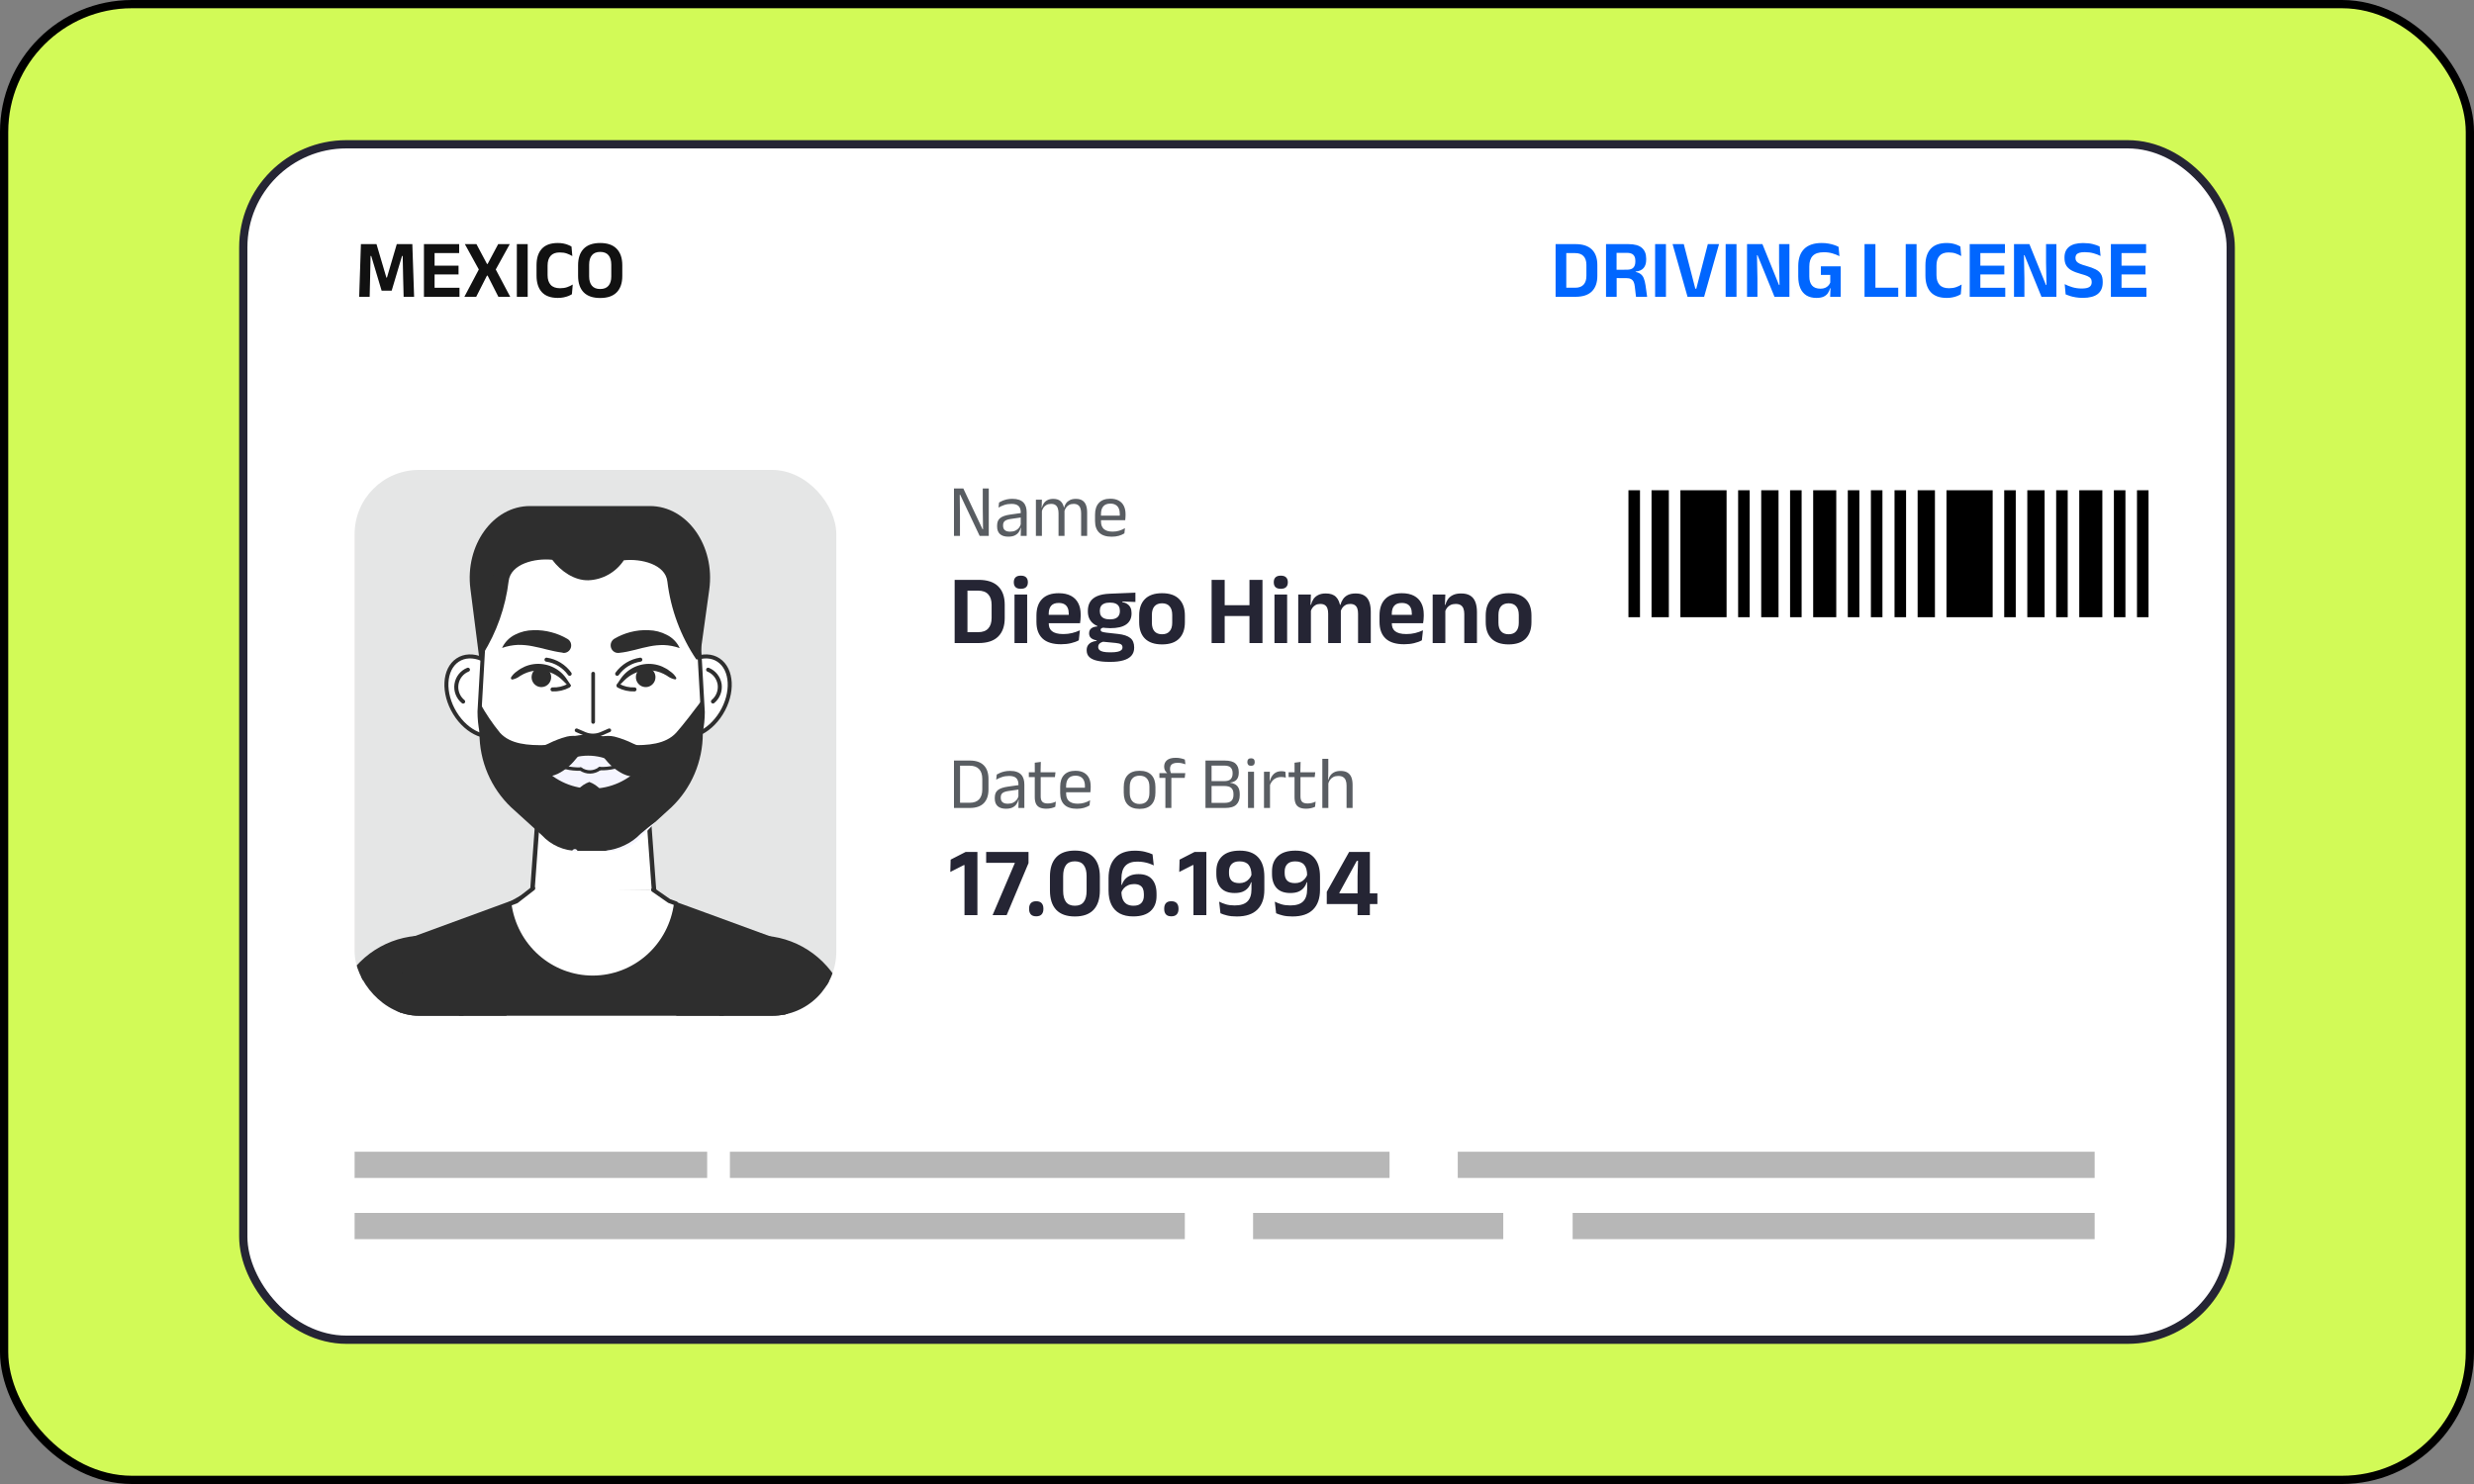 <svg width="300" height="180" viewBox="0 0 300 180" fill="none" xmlns="http://www.w3.org/2000/svg">
<rect x="0" y="0" width="300" height="180" fill="#808080" stroke="none"/>
<rect x="0.5" y="0.5" width="299" height="179" rx="15.5" fill="#D2FA57"/>
<rect x="0.5" y="0.5" width="299" height="179" rx="15.5" stroke="black"/>
<rect x="29.5" y="17.5" width="241" height="145" rx="12.5" fill="white"/>
<rect x="29.5" y="17.5" width="241" height="145" rx="12.5" stroke="#252534"/>
<path d="M43.555 36L43.765 29.61H45.655L46.855 33.675H46.92L48.115 29.61H50L50.215 36H48.945L48.885 33.7L48.83 31.045H48.75L47.495 35.255H46.275L45.015 31.045H44.935L44.88 33.705L44.825 36H43.555ZM51.408 36V29.61H52.698V36H51.408ZM51.793 36V34.905H55.718V36H51.793ZM52.158 33.285V32.22H55.603V33.285H52.158ZM51.788 30.695V29.61H55.678V30.695H51.788ZM56.309 36L58.139 32.54V32.825L56.37 29.61H57.775L59.054 32.015H59.13L60.41 29.61H61.815L60.039 32.825V32.54L61.87 36H60.434L59.13 33.43H59.05L57.745 36H56.309ZM63.988 36H62.673V29.61H63.988V36ZM67.646 36.135C66.779 36.135 66.131 35.9 65.701 35.43C65.274 34.96 65.061 34.292 65.061 33.425V32.165C65.061 31.305 65.274 30.642 65.701 30.175C66.131 29.708 66.778 29.475 67.641 29.475C67.888 29.475 68.112 29.495 68.316 29.535C68.519 29.575 68.703 29.628 68.866 29.695C69.032 29.758 69.177 29.828 69.301 29.905L69.401 31.06C69.204 30.94 68.983 30.837 68.736 30.75C68.489 30.663 68.201 30.62 67.871 30.62C67.377 30.62 67.009 30.758 66.766 31.035C66.522 31.312 66.401 31.702 66.401 32.205V33.375C66.401 33.875 66.524 34.265 66.771 34.545C67.017 34.822 67.399 34.96 67.916 34.96C68.239 34.96 68.526 34.917 68.776 34.83C69.026 34.743 69.251 34.637 69.451 34.51L69.351 35.685C69.231 35.762 69.086 35.835 68.916 35.905C68.746 35.972 68.554 36.027 68.341 36.07C68.131 36.113 67.899 36.135 67.646 36.135ZM72.78 36.145C71.897 36.145 71.228 35.915 70.775 35.455C70.325 34.992 70.1 34.33 70.1 33.47V32.17C70.1 31.307 70.325 30.642 70.775 30.175C71.228 29.708 71.897 29.475 72.78 29.475C73.663 29.475 74.33 29.708 74.78 30.175C75.233 30.642 75.46 31.307 75.46 32.17V33.47C75.46 34.33 75.235 34.992 74.785 35.455C74.335 35.915 73.667 36.145 72.78 36.145ZM72.78 35.055C73.23 35.055 73.567 34.922 73.79 34.655C74.013 34.388 74.125 34.013 74.125 33.53V32.11C74.125 31.61 74.013 31.227 73.79 30.96C73.567 30.69 73.23 30.555 72.78 30.555C72.333 30.555 71.998 30.69 71.775 30.96C71.552 31.227 71.44 31.61 71.44 32.11V33.53C71.44 34.013 71.552 34.388 71.775 34.655C71.998 34.922 72.333 35.055 72.78 35.055Z" fill="#111111"/>
<g clip-path="url(#clip0_23918_11949)">
<rect x="43" y="57" width="58.412" height="66.2" rx="7.788" fill="#E5E6E6"/>
<g clip-path="url(#clip1_23918_11949)">
<path d="M77.597 87.567H65.367C61.77 87.567 58.709 84.425 58.16 80.17L57.043 71.423C56.365 66.14 59.781 61.381 64.249 61.381H78.817C83.337 61.381 86.747 66.219 86.004 71.535L84.79 80.281C84.203 84.484 81.161 87.567 77.597 87.567Z" fill="#2E2E2E"/>
<path d="M81.393 82.435C79.902 84.87 80.044 87.757 81.716 88.877C83.388 89.996 85.959 88.936 87.457 86.5C88.955 84.065 88.806 81.184 87.134 80.065C85.461 78.945 82.891 80.006 81.393 82.435Z" fill="white" stroke="#2E2E2E" stroke-width="0.487" stroke-linecap="round" stroke-linejoin="round"/>
<path d="M85.868 81.23C86.229 81.378 86.547 81.616 86.791 81.923C87.035 82.231 87.197 82.596 87.263 82.985C87.319 83.376 87.274 83.775 87.133 84.143C86.991 84.512 86.758 84.837 86.456 85.086" stroke="#2E2E2E" stroke-width="0.487" stroke-linecap="round" stroke-linejoin="round"/>
<path d="M61.221 82.435C62.713 84.87 62.571 87.757 60.898 88.877C59.226 89.996 56.656 88.936 55.164 86.5C53.672 84.065 53.815 81.184 55.487 80.065C57.159 78.945 59.723 80.006 61.221 82.435Z" fill="white" stroke="#2E2E2E" stroke-width="0.487" stroke-linecap="round" stroke-linejoin="round"/>
<path d="M56.745 81.23C56.381 81.374 56.06 81.613 55.815 81.923C55.571 82.233 55.411 82.602 55.352 82.995C55.293 83.387 55.337 83.788 55.48 84.157C55.622 84.527 55.858 84.852 56.164 85.099" stroke="#2E2E2E" stroke-width="0.487" stroke-linecap="round" stroke-linejoin="round"/>
<path d="M79.624 111.79C79.641 112.811 79.459 113.826 79.089 114.776C78.719 115.726 78.169 116.593 77.468 117.328C76.768 118.062 75.932 118.649 75.008 119.056C74.083 119.463 73.089 119.681 72.082 119.698C71.074 119.715 70.073 119.531 69.136 119.156C68.199 118.781 67.344 118.223 66.62 117.513C65.895 116.803 65.316 115.955 64.915 115.018C64.513 114.081 64.298 113.073 64.281 112.052C64.275 111.965 64.275 111.877 64.281 111.79L65.127 100.202L65.347 97.263L65.773 91.508H78.119L78.765 100.608L79.249 107.233L79.624 111.79Z" fill="white" stroke="#2E2E2E" stroke-width="0.545" stroke-linecap="round" stroke-linejoin="round"/>
<path d="M85.222 86.369C85.219 88.039 84.882 89.692 84.23 91.225C83.579 92.759 82.626 94.143 81.431 95.292L77.77 98.624C77.223 99.24 76.554 99.732 75.808 100.07C75.062 100.409 74.255 100.585 73.437 100.589H70.021C69.214 100.588 68.415 100.42 67.675 100.095C66.934 99.769 66.267 99.293 65.714 98.697L61.976 95.299C60.766 94.145 59.803 92.752 59.144 91.206C58.486 89.66 58.146 87.994 58.147 86.31L58.205 85.282L58.54 79.391L58.792 75.017C58.782 73.295 59.107 71.588 59.749 69.993C60.39 68.399 61.336 66.948 62.531 65.725C63.727 64.501 65.149 63.529 66.715 62.863C68.282 62.197 69.963 61.852 71.662 61.846C73.356 61.845 75.035 62.185 76.599 62.847C78.163 63.509 79.582 64.479 80.773 65.702C81.98 66.923 82.937 68.375 83.589 69.972C84.242 71.57 84.577 73.282 84.576 75.011L84.86 79.986L85.138 84.896L85.222 86.369Z" fill="white" stroke="#2E2E2E" stroke-width="0.487" stroke-linecap="round" stroke-linejoin="round"/>
<path d="M84.835 79.986H84.435C82.539 77.169 81.336 73.932 80.928 70.546C80.702 68.438 77.732 67.731 75.646 67.96C75.17 68.677 74.533 69.27 73.788 69.691C73.043 70.112 72.211 70.349 71.359 70.382C69.66 70.435 67.994 69.283 66.968 67.901C64.895 67.672 61.931 68.379 61.679 70.481C61.299 73.649 60.224 76.691 58.534 79.384L58.786 75.011C58.777 73.289 59.103 71.582 59.745 69.987C60.388 68.393 61.334 66.943 62.53 65.72C63.726 64.497 65.148 63.525 66.715 62.86C68.282 62.196 69.963 61.851 71.662 61.846C73.357 61.845 75.035 62.185 76.599 62.847C78.163 63.509 79.582 64.479 80.773 65.702C81.98 66.924 82.937 68.375 83.59 69.972C84.242 71.57 84.578 73.282 84.577 75.011L84.835 79.986Z" fill="#2E2E2E"/>
<path d="M85.223 86.369L85.139 84.896C84.106 86.258 82.872 87.895 81.994 88.877C80.703 90.278 78.572 90.428 76.409 90.376C75.692 90.299 74.996 90.088 74.355 89.754C73.397 89.326 72.361 89.106 71.314 89.106C70.266 89.106 69.231 89.326 68.272 89.754C67.627 90.089 66.927 90.3 66.206 90.376C64.049 90.428 61.88 90.278 60.627 88.877C59.713 87.754 58.901 86.552 58.199 85.282L58.141 86.31C58.145 86.887 58.188 87.462 58.27 88.032L58.199 87.901L58.141 88.936C58.141 90.619 58.481 92.284 59.141 93.829C59.801 95.374 60.766 96.765 61.976 97.918L65.715 101.315C66.267 101.912 66.935 102.388 67.675 102.713C68.416 103.039 69.215 103.207 70.022 103.207H73.438C74.255 103.202 75.062 103.025 75.808 102.687C76.554 102.349 77.223 101.857 77.771 101.243L81.432 97.904C82.627 96.757 83.579 95.376 84.23 93.844C84.882 92.312 85.219 90.662 85.223 88.995L85.152 87.685C85.198 87.248 85.221 86.809 85.223 86.369Z" fill="#2E2E2E"/>
<path d="M73.438 103.181C74.235 103.096 75.012 102.875 75.737 102.526C76.461 102.188 77.117 101.717 77.674 101.138C78.268 100.634 78.875 100.13 79.514 99.672C78.998 100.268 78.442 100.824 77.874 101.374C77.331 102.013 76.644 102.51 75.873 102.825C75.101 103.139 74.266 103.261 73.438 103.181Z" fill="#F5F5FF"/>
<path d="M69.389 103.148C69.436 103.096 69.493 103.054 69.556 103.024C69.604 102.998 69.657 102.985 69.712 102.985C69.766 102.985 69.819 102.998 69.867 103.024C69.927 103.061 69.98 103.11 70.022 103.168C69.98 103.225 69.924 103.27 69.86 103.299C69.807 103.311 69.752 103.311 69.699 103.299C69.642 103.297 69.587 103.281 69.537 103.253C69.481 103.229 69.43 103.193 69.389 103.148Z" fill="#F5F5FF"/>
<path d="M77.686 93.014C76.934 93.841 76.022 94.502 75.008 94.957C73.993 95.412 72.897 95.652 71.788 95.66C70.678 95.669 69.579 95.447 68.558 95.007C67.536 94.568 66.615 93.921 65.85 93.106H66.212C66.94 93.014 67.643 92.773 68.278 92.399C69.22 91.911 70.262 91.657 71.319 91.657C72.377 91.657 73.419 91.911 74.361 92.399C74.992 92.772 75.69 93.012 76.414 93.106C76.84 93.117 77.266 93.087 77.686 93.014Z" fill="#F5F5FF"/>
<path d="M71.462 94.847C71.979 95.037 72.444 95.349 72.818 95.757C72.936 95.875 73.029 96.016 73.093 96.171C73.157 96.326 73.19 96.493 73.19 96.661C73.19 96.829 73.157 96.995 73.093 97.15C73.029 97.305 72.936 97.446 72.818 97.564C72.442 97.974 71.975 98.286 71.455 98.474C70.938 98.286 70.472 97.974 70.099 97.564C69.981 97.446 69.888 97.305 69.824 97.15C69.76 96.995 69.727 96.829 69.727 96.661C69.727 96.493 69.76 96.326 69.824 96.171C69.888 96.016 69.981 95.875 70.099 95.757C70.475 95.347 70.942 95.035 71.462 94.847Z" fill="#2E2E2E"/>
<path d="M74.49 77.479C75.096 77.121 75.748 76.85 76.427 76.674C77.148 76.483 77.892 76.403 78.636 76.438C79.412 76.451 80.175 76.646 80.864 77.008C81.549 77.348 82.099 77.913 82.426 78.612C81.802 78.391 81.15 78.265 80.489 78.238C79.91 78.233 79.333 78.288 78.765 78.402C77.603 78.612 76.421 79.057 75.084 79.188C74.966 79.206 74.845 79.2 74.729 79.171C74.612 79.141 74.503 79.088 74.407 79.014C74.312 78.941 74.232 78.849 74.171 78.744C74.111 78.639 74.073 78.523 74.058 78.402C74.033 78.222 74.061 78.039 74.138 77.875C74.215 77.711 74.337 77.573 74.49 77.479Z" fill="#2E2E2E"/>
<path d="M68.253 79.168C66.923 79.004 65.735 78.592 64.572 78.382C63.994 78.266 63.406 78.211 62.816 78.219C62.156 78.246 61.503 78.371 60.879 78.592C61.208 77.895 61.758 77.33 62.441 76.988C63.136 76.632 63.903 76.443 64.682 76.438C65.422 76.412 66.162 76.498 66.878 76.693C67.557 76.87 68.209 77.141 68.815 77.499C68.995 77.604 69.134 77.77 69.207 77.968C69.28 78.166 69.282 78.384 69.215 78.583C69.147 78.783 69.012 78.953 68.834 79.063C68.657 79.173 68.447 79.217 68.24 79.188L68.253 79.168Z" fill="#2E2E2E"/>
<path d="M74.761 83.076C74.948 82.788 75.142 82.507 75.342 82.219C75.558 81.922 75.812 81.656 76.098 81.427C76.685 80.964 77.382 80.666 78.119 80.562C78.861 80.459 79.618 80.561 80.308 80.857C80.647 81.004 80.967 81.195 81.257 81.427C81.556 81.621 81.807 81.88 81.993 82.186C82.011 82.224 82.014 82.268 82.001 82.309C81.988 82.349 81.959 82.382 81.922 82.402C81.891 82.411 81.857 82.411 81.825 82.402C81.483 82.329 81.161 82.179 80.883 81.963C80.617 81.799 80.336 81.66 80.043 81.551C79.46 81.342 78.839 81.262 78.222 81.315C77.279 81.415 76.398 81.838 75.723 82.513C75.484 82.755 75.245 83.004 74.994 83.24C74.968 83.261 74.936 83.273 74.902 83.272C74.869 83.272 74.837 83.26 74.812 83.238C74.786 83.217 74.769 83.186 74.764 83.153C74.758 83.12 74.764 83.086 74.781 83.057L74.761 83.076Z" fill="#2E2E2E"/>
<path d="M77.112 82.029C77.133 81.793 77.222 81.568 77.368 81.383C77.514 81.198 77.711 81.061 77.934 80.989C78.157 80.917 78.396 80.913 78.621 80.978C78.846 81.043 79.046 81.173 79.198 81.353C79.35 81.534 79.447 81.755 79.475 81.991C79.503 82.226 79.462 82.465 79.357 82.677C79.252 82.888 79.088 83.064 78.885 83.182C78.682 83.3 78.45 83.354 78.216 83.338C78.058 83.328 77.904 83.285 77.763 83.213C77.621 83.141 77.495 83.041 77.392 82.919C77.29 82.797 77.212 82.656 77.164 82.503C77.115 82.35 77.098 82.189 77.112 82.029Z" fill="#2E2E2E"/>
<path d="M75.007 83.181C75.604 83.497 76.272 83.648 76.945 83.62" stroke="#2E2E2E" stroke-width="0.487" stroke-linecap="round" stroke-linejoin="round"/>
<path d="M74.839 81.728C75.171 81.267 75.591 80.878 76.073 80.583C76.555 80.289 77.091 80.095 77.648 80.013" stroke="#2E2E2E" stroke-width="0.487" stroke-linecap="round" stroke-linejoin="round"/>
<path d="M68.969 83.26C68.718 83.024 68.479 82.775 68.24 82.533C67.565 81.857 66.684 81.435 65.741 81.335C65.124 81.281 64.503 81.362 63.92 81.571C63.627 81.68 63.346 81.818 63.08 81.983C62.802 82.199 62.48 82.349 62.138 82.422C62.096 82.427 62.053 82.416 62.019 82.39C61.986 82.365 61.963 82.326 61.957 82.284C61.947 82.252 61.947 82.218 61.957 82.186C62.139 81.882 62.386 81.622 62.68 81.427C62.971 81.195 63.29 81.004 63.629 80.857C64.329 80.555 65.097 80.453 65.85 80.562C66.585 80.668 67.279 80.966 67.865 81.427C68.15 81.656 68.404 81.922 68.621 82.219C68.821 82.507 69.015 82.788 69.202 83.076C69.218 83.106 69.224 83.14 69.219 83.173C69.213 83.206 69.196 83.236 69.171 83.258C69.145 83.28 69.113 83.292 69.08 83.292C69.047 83.293 69.014 83.281 68.989 83.26H68.969Z" fill="#2E2E2E"/>
<path d="M66.832 82.029C66.811 81.793 66.722 81.568 66.576 81.383C66.429 81.198 66.232 81.061 66.01 80.989C65.787 80.917 65.548 80.913 65.323 80.978C65.098 81.043 64.897 81.173 64.745 81.353C64.593 81.534 64.497 81.755 64.469 81.991C64.441 82.226 64.481 82.465 64.586 82.677C64.691 82.888 64.855 83.064 65.058 83.182C65.261 83.3 65.494 83.354 65.728 83.338C65.885 83.328 66.04 83.285 66.181 83.213C66.323 83.141 66.448 83.041 66.551 82.919C66.654 82.797 66.732 82.656 66.78 82.503C66.828 82.35 66.846 82.189 66.832 82.029Z" fill="#2E2E2E"/>
<path d="M68.937 83.181C68.34 83.497 67.672 83.648 66.999 83.62" stroke="#2E2E2E" stroke-width="0.487" stroke-linecap="round" stroke-linejoin="round"/>
<path d="M69.079 81.728C68.747 81.267 68.327 80.878 67.845 80.583C67.363 80.289 66.827 80.095 66.27 80.013" stroke="#2E2E2E" stroke-width="0.487" stroke-linecap="round" stroke-linejoin="round"/>
<path d="M71.927 87.567V81.708" stroke="#2E2E2E" stroke-width="0.448" stroke-linecap="round" stroke-linejoin="round"/>
<path d="M69.918 88.582L70.906 89.008C71.221 89.141 71.559 89.209 71.901 89.209C72.242 89.209 72.58 89.141 72.895 89.008L73.883 88.582" stroke="#2E2E2E" stroke-width="0.448" stroke-linecap="round" stroke-linejoin="round"/>
<path d="M72.721 93.23C73.947 93.272 75.161 92.976 76.234 92.373" stroke="#2E2E2E" stroke-width="0.409" stroke-linecap="round" stroke-linejoin="round"/>
<path d="M70.416 93.282C69.188 93.325 67.972 93.029 66.897 92.425" stroke="#2E2E2E" stroke-width="0.409" stroke-linecap="round" stroke-linejoin="round"/>
<path d="M70.415 93.282C70.757 93.518 71.163 93.639 71.576 93.63C71.989 93.62 72.389 93.481 72.721 93.23" stroke="#2E2E2E" stroke-width="0.409" stroke-linecap="round" stroke-linejoin="round"/>
<path d="M71.597 90.409C71.735 90.143 71.927 89.911 72.161 89.728C72.395 89.545 72.665 89.415 72.953 89.348C73.468 89.231 74.001 89.231 74.516 89.348C75.289 89.548 76.04 89.829 76.757 90.186L77.402 90.461C77.603 90.562 77.824 90.616 78.048 90.618C78.616 90.664 79.449 90.369 80.515 90.271C80.496 90.874 80.358 91.466 80.11 92.014C79.861 92.561 79.507 93.053 79.068 93.459C78.582 93.898 77.967 94.163 77.318 94.212C76.719 94.254 76.118 94.139 75.575 93.878C74.751 93.467 74.025 92.877 73.45 92.15C73.192 91.849 72.953 91.554 72.682 91.253C72.384 90.896 72.014 90.608 71.597 90.409Z" fill="#2E2E2E"/>
<path d="M71.604 90.409C71.191 90.609 70.824 90.894 70.526 91.246C70.254 91.548 70.015 91.842 69.757 92.143C69.181 92.865 68.456 93.451 67.633 93.859C67.089 94.119 66.489 94.234 65.889 94.192C65.243 94.149 64.628 93.891 64.139 93.459C63.71 93.052 63.364 92.562 63.122 92.018C62.881 91.474 62.748 90.887 62.732 90.291C63.797 90.389 64.63 90.683 65.198 90.638C65.422 90.636 65.643 90.582 65.844 90.481L66.49 90.206C67.211 89.838 67.969 89.548 68.75 89.341C69.264 89.224 69.798 89.224 70.312 89.341C70.59 89.418 70.848 89.552 71.07 89.736C71.293 89.92 71.475 90.149 71.604 90.409Z" fill="#2E2E2E"/>
<path d="M98.828 157.256L96.071 150.467L93.863 145.027L92.003 140.444L87.915 130.376C85.765 125.079 87.915 119.246 92.519 117.597C93.314 117.326 94.148 117.191 94.986 117.197H95.212C98.809 117.335 102.315 120.039 103.684 124.176L106.99 133.996L108.469 138.389L114.868 157.374" fill="#F5F5FF"/>
<path d="M98.828 157.256L96.071 150.467L93.863 145.027L92.003 140.444L87.915 130.376C85.765 125.079 87.915 119.246 92.519 117.597C93.314 117.326 94.148 117.191 94.986 117.197H95.212C98.809 117.335 102.315 120.039 103.684 124.176L106.99 133.996L108.469 138.389L114.868 157.374" stroke="#2E2E2E" stroke-width="0.526" stroke-linecap="round" stroke-linejoin="round"/>
<path d="M107.364 128.962C105.201 128.549 100.843 129.57 96.174 131.705C91.505 133.839 87.954 136.425 86.779 138.33L82.904 129.119C80.321 123.057 83.111 116.13 88.909 114.062C89.98 113.677 91.106 113.48 92.242 113.479C94.273 113.518 96.256 114.122 97.972 115.226C99.688 116.329 101.072 117.89 101.973 119.737L107.364 128.962Z" fill="#2E2E2E"/>
<path d="M44.612 157.256L47.37 150.467L49.578 145.027L51.438 140.444L55.519 130.369C57.669 125.073 55.551 119.24 50.915 117.59C50.12 117.32 49.286 117.185 48.448 117.191H48.222C44.625 117.328 41.119 120.032 39.75 124.17L36.444 133.989L34.965 138.382L28.566 157.367" fill="#F5F5FF"/>
<path d="M44.612 157.256L47.37 150.467L49.578 145.027L51.438 140.444L55.519 130.369C57.669 125.073 55.551 119.24 50.915 117.59C50.12 117.32 49.286 117.185 48.448 117.191H48.222C44.625 117.328 41.119 120.032 39.75 124.17L36.444 133.989L34.965 138.382L28.566 157.367" stroke="#2E2E2E" stroke-width="0.526" stroke-linecap="round" stroke-linejoin="round"/>
<path d="M36.076 128.962C38.239 128.549 42.598 129.57 47.266 131.705C51.935 133.839 55.519 136.425 56.662 138.33L60.536 129.119C63.087 123.057 60.33 116.13 54.531 114.062C53.461 113.676 52.334 113.479 51.199 113.479C49.167 113.518 47.184 114.122 45.468 115.226C43.752 116.329 42.368 117.89 41.468 119.737L36.076 128.962Z" fill="#2E2E2E"/>
<path d="M96.393 157.583H47.124L47.376 150.264L47.556 144.981L47.789 138.494L48.519 117.551L48.629 114.435L50.217 113.852L59.457 110.467L61.24 109.813L62.124 109.485L64.43 108.228H65.127H78.461H78.739L81.328 109.44L82.207 109.76L83.989 110.409L93.5 113.891L94.966 114.435L95.069 117.557L95.463 129.354L95.76 138.369L95.973 144.89V144.922L96.167 150.814L96.393 157.583Z" fill="#2E2E2E" stroke="#2E2E2E" stroke-width="0.526" stroke-linecap="round" stroke-linejoin="round"/>
<path d="M79.204 107.934L81.141 109.282L81.981 109.59C81.66 112.073 80.461 114.353 78.607 116.007C76.753 117.661 74.37 118.576 71.901 118.584C69.431 118.591 67.043 117.689 65.18 116.046C63.316 114.403 62.105 112.13 61.77 109.649L62.622 109.328L64.649 107.757" fill="white"/>
<path d="M79.204 107.934L81.141 109.282L81.981 109.59C81.66 112.073 80.461 114.353 78.607 116.007C76.753 117.661 74.37 118.576 71.901 118.584C69.431 118.591 67.043 117.689 65.18 116.046C63.316 114.403 62.105 112.13 61.77 109.649L62.622 109.328L64.649 107.757" stroke="#2E2E2E" stroke-width="0.506" stroke-linecap="round" stroke-linejoin="round"/>
</g>
</g>
<path d="M116.183 98V97.37H117.578C118.088 97.37 118.471 97.232 118.726 96.956C118.984 96.677 119.113 96.279 119.113 95.763V94.481C119.113 93.962 118.984 93.564 118.726 93.288C118.471 93.013 118.088 92.874 117.578 92.874H116.179V92.249H117.605C118.349 92.249 118.912 92.441 119.293 92.825C119.674 93.206 119.864 93.757 119.864 94.477V95.768C119.864 96.485 119.674 97.037 119.293 97.424C118.912 97.808 118.349 98 117.605 98H116.183ZM115.679 98V92.249H116.417V98H115.679ZM123.491 98L123.522 96.933L123.495 96.821V95.421L123.5 95.165C123.5 94.808 123.408 94.544 123.225 94.373C123.045 94.202 122.759 94.117 122.366 94.117C122.051 94.117 121.761 94.162 121.497 94.251C121.236 94.341 121.004 94.447 120.8 94.567L120.867 93.945C120.981 93.876 121.116 93.809 121.272 93.743C121.431 93.674 121.611 93.617 121.812 93.572C122.016 93.527 122.24 93.504 122.483 93.504C122.798 93.504 123.065 93.543 123.284 93.621C123.506 93.697 123.684 93.806 123.819 93.95C123.957 94.094 124.058 94.268 124.121 94.472C124.184 94.676 124.215 94.904 124.215 95.156V98H123.491ZM121.979 98.094C121.544 98.094 121.209 97.99 120.975 97.779C120.744 97.567 120.629 97.263 120.629 96.871V96.74C120.629 96.335 120.753 96.034 121.002 95.835C121.254 95.635 121.653 95.495 122.199 95.417L123.59 95.219L123.63 95.75L122.289 95.944C121.953 95.992 121.713 96.074 121.569 96.191C121.425 96.305 121.353 96.475 121.353 96.7V96.772C121.353 97.002 121.424 97.18 121.565 97.302C121.709 97.425 121.923 97.487 122.208 97.487C122.46 97.487 122.676 97.444 122.856 97.356C123.036 97.269 123.182 97.153 123.293 97.005C123.404 96.859 123.479 96.695 123.518 96.515L123.63 97.01H123.491C123.449 97.202 123.369 97.38 123.252 97.546C123.138 97.71 122.978 97.844 122.771 97.946C122.564 98.045 122.3 98.094 121.979 98.094ZM126.886 98.09C126.547 98.09 126.274 98.039 126.067 97.937C125.86 97.835 125.71 97.68 125.617 97.474C125.524 97.266 125.477 97.008 125.477 96.7V93.927H126.197V96.614C126.197 96.902 126.263 97.115 126.395 97.253C126.527 97.388 126.749 97.456 127.061 97.456C127.238 97.456 127.408 97.436 127.57 97.397C127.735 97.358 127.889 97.302 128.033 97.231L127.966 97.856C127.825 97.928 127.66 97.985 127.471 98.027C127.282 98.069 127.087 98.09 126.886 98.09ZM124.757 94.256V93.671H127.988L127.921 94.256H124.757ZM125.482 93.743L125.477 92.51L126.211 92.415L126.179 93.743H125.482ZM130.579 98.099C129.91 98.099 129.406 97.936 129.067 97.609C128.728 97.281 128.558 96.814 128.558 96.204V95.421C128.558 94.803 128.716 94.328 129.031 93.995C129.346 93.659 129.806 93.491 130.412 93.491C130.82 93.491 131.161 93.567 131.434 93.721C131.707 93.871 131.912 94.085 132.05 94.364C132.188 94.643 132.257 94.976 132.257 95.363V95.525C132.257 95.621 132.253 95.717 132.244 95.813C132.238 95.909 132.229 96.004 132.217 96.097H131.546C131.552 95.953 131.555 95.816 131.555 95.687C131.558 95.558 131.56 95.439 131.56 95.332C131.56 95.064 131.516 94.84 131.429 94.656C131.345 94.471 131.218 94.329 131.047 94.234C130.879 94.135 130.667 94.085 130.412 94.085C130.034 94.085 129.751 94.195 129.562 94.413C129.373 94.632 129.278 94.946 129.278 95.354V95.772L129.283 95.862V96.281C129.283 96.464 129.31 96.629 129.364 96.776C129.418 96.923 129.502 97.05 129.616 97.159C129.733 97.263 129.88 97.344 130.057 97.401C130.237 97.456 130.45 97.483 130.696 97.483C130.981 97.483 131.246 97.445 131.492 97.37C131.738 97.295 131.969 97.193 132.185 97.064L132.118 97.694C131.923 97.817 131.696 97.916 131.438 97.991C131.18 98.063 130.894 98.099 130.579 98.099ZM128.941 96.097V95.547H132.064V96.097H128.941ZM138.188 98.112C137.558 98.112 137.079 97.943 136.752 97.604C136.428 97.262 136.266 96.772 136.266 96.132V95.462C136.266 94.826 136.43 94.338 136.757 93.999C137.084 93.66 137.561 93.491 138.188 93.491C138.818 93.491 139.295 93.66 139.619 93.999C139.946 94.338 140.109 94.826 140.109 95.462V96.132C140.109 96.772 139.946 97.262 139.619 97.604C139.295 97.943 138.818 98.112 138.188 98.112ZM138.188 97.519C138.578 97.519 138.873 97.403 139.074 97.172C139.278 96.941 139.38 96.608 139.38 96.173V95.421C139.38 94.99 139.278 94.659 139.074 94.431C138.873 94.201 138.578 94.085 138.188 94.085C137.801 94.085 137.505 94.201 137.301 94.431C137.097 94.659 136.995 94.99 136.995 95.421V96.173C136.995 96.608 137.097 96.941 137.301 97.172C137.505 97.403 137.801 97.519 138.188 97.519ZM142.576 91.916C142.801 91.916 143.002 91.937 143.179 91.979C143.359 92.018 143.524 92.067 143.674 92.127L143.746 92.699C143.599 92.645 143.45 92.603 143.3 92.573C143.153 92.54 142.987 92.523 142.801 92.523C142.576 92.523 142.394 92.553 142.256 92.614C142.121 92.671 142.024 92.753 141.964 92.861C141.907 92.966 141.878 93.094 141.878 93.243V93.266C141.878 93.371 141.892 93.472 141.919 93.567C141.946 93.66 141.976 93.746 142.009 93.824L141.518 93.842V93.752C141.425 93.68 141.343 93.579 141.271 93.451C141.202 93.322 141.167 93.171 141.167 93.001V92.978C141.167 92.657 141.281 92.4 141.509 92.209C141.737 92.013 142.093 91.916 142.576 91.916ZM141.316 98V93.999H142.04V98H141.316ZM140.591 94.355V93.775L141.595 93.779L141.892 93.775H143.728L143.66 94.355H140.591ZM146.686 98V97.383H148.495C148.885 97.383 149.161 97.301 149.323 97.136C149.488 96.968 149.571 96.737 149.571 96.443V96.281C149.571 95.981 149.487 95.749 149.319 95.584C149.154 95.418 148.864 95.336 148.45 95.336H146.691V94.746H148.441C148.81 94.746 149.073 94.667 149.229 94.508C149.388 94.346 149.467 94.123 149.467 93.838V93.757C149.467 93.475 149.391 93.255 149.238 93.1C149.088 92.941 148.821 92.861 148.437 92.861H146.673V92.249H148.504C149.116 92.249 149.554 92.371 149.818 92.614C150.082 92.856 150.214 93.198 150.214 93.639V93.73C150.214 94.081 150.13 94.356 149.962 94.558C149.794 94.758 149.533 94.879 149.179 94.918L149.175 94.945C149.58 95.004 149.874 95.145 150.057 95.368C150.24 95.59 150.331 95.898 150.331 96.294V96.479C150.331 96.956 150.193 97.329 149.917 97.6C149.641 97.867 149.191 98 148.567 98H146.686ZM146.178 98V92.249H146.916V98H146.178ZM151.335 98V93.608H152.064V98H151.335ZM151.7 92.888C151.55 92.888 151.437 92.849 151.362 92.771C151.29 92.69 151.254 92.581 151.254 92.442V92.42C151.254 92.279 151.29 92.169 151.362 92.091C151.437 92.013 151.55 91.975 151.7 91.975C151.85 91.975 151.962 92.013 152.037 92.091C152.112 92.169 152.15 92.279 152.15 92.42V92.442C152.15 92.584 152.112 92.693 152.037 92.771C151.962 92.849 151.85 92.888 151.7 92.888ZM153.966 95.314L153.799 94.751L153.979 94.742C154.075 94.37 154.24 94.078 154.474 93.865C154.708 93.648 155.019 93.54 155.406 93.54C155.502 93.54 155.587 93.548 155.662 93.563C155.74 93.578 155.809 93.596 155.869 93.617L155.914 94.323C155.839 94.299 155.755 94.28 155.662 94.265C155.572 94.25 155.472 94.243 155.361 94.243C155.031 94.243 154.743 94.334 154.497 94.517C154.254 94.7 154.077 94.966 153.966 95.314ZM153.273 98V93.608H153.984L153.948 94.904L154.002 94.958V98H153.273ZM158.386 98.09C158.047 98.09 157.774 98.039 157.567 97.937C157.36 97.835 157.21 97.68 157.117 97.474C157.024 97.266 156.977 97.008 156.977 96.7V93.927H157.697V96.614C157.697 96.902 157.763 97.115 157.895 97.253C158.027 97.388 158.249 97.456 158.561 97.456C158.738 97.456 158.908 97.436 159.07 97.397C159.235 97.358 159.389 97.302 159.533 97.231L159.466 97.856C159.325 97.928 159.16 97.985 158.971 98.027C158.782 98.069 158.587 98.09 158.386 98.09ZM156.257 94.256V93.671H159.488L159.421 94.256H156.257ZM156.982 93.743L156.977 92.51L157.711 92.415L157.679 93.743H156.982ZM163.286 98V95.269C163.286 95.031 163.253 94.828 163.187 94.656C163.124 94.486 163.019 94.353 162.872 94.26C162.728 94.165 162.53 94.117 162.278 94.117C162.047 94.117 161.848 94.16 161.68 94.247C161.512 94.334 161.375 94.453 161.27 94.603C161.168 94.749 161.096 94.918 161.054 95.106L160.892 94.589H161.081C161.126 94.391 161.209 94.211 161.329 94.049C161.449 93.884 161.609 93.754 161.81 93.657C162.014 93.558 162.262 93.509 162.553 93.509C162.901 93.509 163.181 93.575 163.394 93.707C163.61 93.839 163.768 94.029 163.867 94.278C163.966 94.525 164.015 94.828 164.015 95.188V98H163.286ZM160.348 98V92.037H161.072V93.469L161.05 94.728L161.077 94.787V98H160.348Z" fill="#595D62"/>
<path d="M116.956 111V104.928H116.878L115.234 105.762L115.276 104.268L117.1 103.332H118.522V111H116.956ZM120.363 111L123.069 104.658H119.583V103.332H124.719V104.688L122.067 111H120.363ZM125.654 111.144C125.358 111.144 125.14 111.066 125 110.91C124.86 110.754 124.79 110.538 124.79 110.262V110.202C124.79 109.922 124.86 109.704 125 109.548C125.14 109.392 125.358 109.314 125.654 109.314C125.946 109.314 126.164 109.392 126.308 109.548C126.452 109.704 126.524 109.922 126.524 110.202V110.262C126.524 110.538 126.452 110.754 126.308 110.91C126.164 111.066 125.946 111.144 125.654 111.144ZM130.341 111.162C129.345 111.162 128.591 110.894 128.079 110.358C127.571 109.818 127.317 109.032 127.317 108V106.332C127.317 105.304 127.571 104.52 128.079 103.98C128.587 103.44 129.341 103.17 130.341 103.17C131.341 103.17 132.095 103.44 132.603 103.98C133.115 104.52 133.371 105.304 133.371 106.332V108C133.371 109.032 133.115 109.818 132.603 110.358C132.095 110.894 131.341 111.162 130.341 111.162ZM130.341 109.86C130.829 109.86 131.187 109.708 131.415 109.404C131.647 109.096 131.763 108.652 131.763 108.072V106.266C131.763 105.682 131.647 105.238 131.415 104.934C131.187 104.626 130.829 104.472 130.341 104.472C129.849 104.472 129.489 104.626 129.261 104.934C129.033 105.238 128.919 105.682 128.919 106.266V108.072C128.919 108.652 129.035 109.096 129.267 109.404C129.499 109.708 129.857 109.86 130.341 109.86ZM137.412 111.156C136.776 111.156 136.234 111.038 135.786 110.802C135.342 110.562 135.004 110.208 134.772 109.74C134.54 109.272 134.424 108.694 134.424 108.006V106.53C134.424 105.462 134.692 104.638 135.228 104.058C135.768 103.474 136.564 103.182 137.616 103.182C138.092 103.182 138.506 103.228 138.858 103.32C139.214 103.408 139.514 103.51 139.758 103.626L139.908 104.97C139.732 104.882 139.544 104.804 139.344 104.736C139.148 104.668 138.932 104.614 138.696 104.574C138.464 104.53 138.204 104.508 137.916 104.508C137.264 104.508 136.778 104.68 136.458 105.024C136.142 105.364 135.984 105.88 135.984 106.572V108.102C135.984 108.498 136.038 108.826 136.146 109.086C136.258 109.342 136.422 109.536 136.638 109.668C136.858 109.796 137.128 109.86 137.448 109.86C137.88 109.86 138.198 109.75 138.402 109.53C138.606 109.31 138.708 109.018 138.708 108.654V108.432C138.708 108.184 138.67 107.972 138.594 107.796C138.518 107.616 138.392 107.478 138.216 107.382C138.044 107.282 137.81 107.232 137.514 107.232C137.262 107.232 137.03 107.276 136.818 107.364C136.61 107.452 136.43 107.578 136.278 107.742C136.13 107.906 136.016 108.102 135.936 108.33L135.786 107.328H136.044C136.12 107.084 136.24 106.864 136.404 106.668C136.572 106.472 136.792 106.316 137.064 106.2C137.34 106.084 137.674 106.026 138.066 106.026C138.794 106.026 139.338 106.234 139.698 106.65C140.062 107.062 140.244 107.646 140.244 108.402V108.672C140.244 109.448 140.006 110.056 139.53 110.496C139.054 110.936 138.348 111.156 137.412 111.156ZM142.037 111.144C141.741 111.144 141.523 111.066 141.383 110.91C141.243 110.754 141.173 110.538 141.173 110.262V110.202C141.173 109.922 141.243 109.704 141.383 109.548C141.523 109.392 141.741 109.314 142.037 109.314C142.329 109.314 142.547 109.392 142.691 109.548C142.835 109.704 142.907 109.922 142.907 110.202V110.262C142.907 110.538 142.835 110.754 142.691 110.91C142.547 111.066 142.329 111.144 142.037 111.144ZM144.718 111V104.928H144.64L142.996 105.762L143.038 104.268L144.862 103.332H146.284V111H144.718ZM150.333 103.176C151.317 103.176 152.059 103.444 152.559 103.98C153.063 104.512 153.315 105.296 153.315 106.332V107.934C153.315 108.966 153.035 109.762 152.475 110.322C151.919 110.882 151.085 111.162 149.973 111.162C149.521 111.162 149.131 111.122 148.803 111.042C148.479 110.962 148.209 110.872 147.993 110.772L147.837 109.368C148.085 109.492 148.359 109.6 148.659 109.692C148.959 109.78 149.315 109.824 149.727 109.824C150.423 109.824 150.935 109.664 151.263 109.344C151.591 109.02 151.755 108.53 151.755 107.874V106.182C151.755 105.61 151.639 105.184 151.407 104.904C151.175 104.62 150.809 104.478 150.309 104.478C149.873 104.478 149.551 104.59 149.343 104.814C149.135 105.034 149.031 105.326 149.031 105.69V105.924C149.031 106.296 149.129 106.588 149.325 106.8C149.525 107.012 149.847 107.118 150.291 107.118C150.531 107.118 150.749 107.076 150.945 106.992C151.145 106.904 151.317 106.778 151.461 106.614C151.609 106.45 151.721 106.256 151.797 106.032L152.037 107.016H151.695C151.623 107.272 151.503 107.498 151.335 107.694C151.171 107.89 150.957 108.044 150.693 108.156C150.429 108.264 150.105 108.318 149.721 108.318C148.981 108.318 148.425 108.116 148.053 107.712C147.681 107.304 147.495 106.738 147.495 106.014V105.66C147.495 104.888 147.735 104.282 148.215 103.842C148.695 103.398 149.401 103.176 150.333 103.176ZM157.083 103.176C158.067 103.176 158.809 103.444 159.309 103.98C159.813 104.512 160.065 105.296 160.065 106.332V107.934C160.065 108.966 159.785 109.762 159.225 110.322C158.669 110.882 157.835 111.162 156.723 111.162C156.271 111.162 155.881 111.122 155.553 111.042C155.229 110.962 154.959 110.872 154.743 110.772L154.587 109.368C154.835 109.492 155.109 109.6 155.409 109.692C155.709 109.78 156.065 109.824 156.477 109.824C157.173 109.824 157.685 109.664 158.013 109.344C158.341 109.02 158.505 108.53 158.505 107.874V106.182C158.505 105.61 158.389 105.184 158.157 104.904C157.925 104.62 157.559 104.478 157.059 104.478C156.623 104.478 156.301 104.59 156.093 104.814C155.885 105.034 155.781 105.326 155.781 105.69V105.924C155.781 106.296 155.879 106.588 156.075 106.8C156.275 107.012 156.597 107.118 157.041 107.118C157.281 107.118 157.499 107.076 157.695 106.992C157.895 106.904 158.067 106.778 158.211 106.614C158.359 106.45 158.471 106.256 158.547 106.032L158.787 107.016H158.445C158.373 107.272 158.253 107.498 158.085 107.694C157.921 107.89 157.707 108.044 157.443 108.156C157.179 108.264 156.855 108.318 156.471 108.318C155.731 108.318 155.175 108.116 154.803 107.712C154.431 107.304 154.245 106.738 154.245 106.014V105.66C154.245 104.888 154.485 104.282 154.965 103.842C155.445 103.398 156.151 103.176 157.083 103.176ZM164.618 111V106.296L164.678 104.412H164.528L162.422 108.264V108.912L161.822 108.36H167.024V109.656H160.886V108.174L163.598 103.332H166.112V111H164.618Z" fill="#252534"/>
<path d="M116.813 59.249L119.149 64.199H119.203L119.171 61.688V59.249H119.9V65H118.793L116.431 60.01H116.377L116.408 62.638V65H115.679V59.249H116.813ZM123.772 65L123.803 63.934L123.776 63.821V62.422L123.781 62.165C123.781 61.808 123.689 61.544 123.506 61.373C123.326 61.202 123.04 61.117 122.647 61.117C122.332 61.117 122.042 61.161 121.778 61.252C121.517 61.342 121.285 61.447 121.081 61.566L121.148 60.946C121.262 60.877 121.397 60.809 121.553 60.743C121.712 60.674 121.892 60.617 122.093 60.572C122.297 60.527 122.521 60.505 122.764 60.505C123.079 60.505 123.346 60.544 123.565 60.621C123.787 60.697 123.965 60.806 124.1 60.95C124.238 61.094 124.339 61.268 124.402 61.472C124.465 61.676 124.496 61.904 124.496 62.156V65H123.772ZM122.26 65.094C121.825 65.094 121.49 64.99 121.256 64.779C121.025 64.567 120.91 64.263 120.91 63.87V63.74C120.91 63.335 121.034 63.033 121.283 62.836C121.535 62.635 121.934 62.495 122.48 62.417L123.871 62.219L123.911 62.75L122.57 62.944C122.234 62.992 121.994 63.074 121.85 63.191C121.706 63.305 121.634 63.474 121.634 63.7V63.772C121.634 64.002 121.705 64.18 121.846 64.302C121.99 64.425 122.204 64.487 122.489 64.487C122.741 64.487 122.957 64.444 123.137 64.356C123.317 64.269 123.463 64.153 123.574 64.005C123.685 63.858 123.76 63.695 123.799 63.515L123.911 64.01H123.772C123.73 64.202 123.65 64.38 123.533 64.546C123.419 64.71 123.259 64.844 123.052 64.946C122.845 65.045 122.581 65.094 122.26 65.094ZM131.099 65V62.251C131.099 62.02 131.069 61.82 131.009 61.652C130.952 61.481 130.856 61.349 130.721 61.256C130.589 61.163 130.411 61.117 130.186 61.117C129.973 61.117 129.788 61.16 129.632 61.247C129.476 61.334 129.35 61.451 129.254 61.598C129.158 61.742 129.091 61.907 129.052 62.093L128.939 61.575H129.029C129.077 61.386 129.158 61.211 129.272 61.049C129.386 60.887 129.541 60.757 129.736 60.657C129.931 60.559 130.172 60.509 130.46 60.509C130.787 60.509 131.05 60.574 131.248 60.703C131.449 60.831 131.596 61.02 131.689 61.27C131.782 61.516 131.828 61.816 131.828 62.169V65H131.099ZM125.614 65V60.608H126.343L126.311 61.661L126.343 61.706V65H125.614ZM128.359 65V62.251C128.359 62.02 128.329 61.82 128.269 61.652C128.212 61.481 128.117 61.349 127.985 61.256C127.853 61.163 127.675 61.117 127.45 61.117C127.234 61.117 127.048 61.16 126.892 61.247C126.736 61.334 126.61 61.453 126.514 61.602C126.418 61.749 126.35 61.917 126.311 62.106L126.176 61.589H126.338C126.383 61.391 126.461 61.211 126.572 61.049C126.683 60.884 126.833 60.754 127.022 60.657C127.214 60.559 127.447 60.509 127.72 60.509C128.125 60.509 128.432 60.614 128.642 60.824C128.855 61.034 128.989 61.34 129.043 61.742C129.058 61.802 129.068 61.868 129.074 61.94C129.08 62.009 129.083 62.078 129.083 62.147V65H128.359ZM134.806 65.099C134.137 65.099 133.633 64.936 133.294 64.609C132.955 64.281 132.786 63.813 132.786 63.205V62.422C132.786 61.803 132.943 61.328 133.258 60.995C133.573 60.659 134.034 60.491 134.64 60.491C135.048 60.491 135.388 60.568 135.661 60.721C135.934 60.87 136.14 61.085 136.278 61.364C136.416 61.643 136.485 61.976 136.485 62.363V62.525C136.485 62.621 136.48 62.717 136.471 62.813C136.465 62.909 136.456 63.004 136.444 63.096H135.774C135.78 62.953 135.783 62.816 135.783 62.687C135.786 62.558 135.787 62.44 135.787 62.331C135.787 62.065 135.744 61.84 135.657 61.657C135.573 61.471 135.445 61.33 135.274 61.233C135.106 61.135 134.895 61.085 134.64 61.085C134.262 61.085 133.978 61.194 133.789 61.413C133.6 61.633 133.506 61.946 133.506 62.354V62.773L133.51 62.862V63.281C133.51 63.464 133.537 63.629 133.591 63.776C133.645 63.923 133.729 64.05 133.843 64.159C133.96 64.263 134.107 64.344 134.284 64.401C134.464 64.456 134.677 64.483 134.923 64.483C135.208 64.483 135.474 64.445 135.72 64.37C135.966 64.295 136.197 64.193 136.413 64.064L136.345 64.694C136.15 64.817 135.924 64.916 135.666 64.991C135.408 65.063 135.121 65.099 134.806 65.099ZM133.168 63.096V62.547H136.291V63.096H133.168Z" fill="#595D62"/>
<path d="M116.86 78V76.68H118.6C119.148 76.68 119.558 76.532 119.83 76.236C120.106 75.936 120.244 75.508 120.244 74.952V73.362C120.244 72.806 120.106 72.38 119.83 72.084C119.558 71.788 119.148 71.64 118.6 71.64H116.854V70.332H118.654C119.71 70.332 120.504 70.592 121.036 71.112C121.568 71.632 121.834 72.38 121.834 73.356V74.958C121.834 75.938 121.568 76.69 121.036 77.214C120.508 77.738 119.714 78 118.654 78H116.86ZM115.762 78V70.332H117.316V78H115.762ZM123.02 78V72.114H124.556V78H123.02ZM123.788 71.418C123.496 71.418 123.28 71.35 123.14 71.214C123.004 71.074 122.936 70.882 122.936 70.638V70.608C122.936 70.364 123.004 70.172 123.14 70.032C123.28 69.892 123.496 69.822 123.788 69.822C124.076 69.822 124.29 69.892 124.43 70.032C124.57 70.172 124.64 70.364 124.64 70.608V70.638C124.64 70.886 124.57 71.078 124.43 71.214C124.29 71.35 124.076 71.418 123.788 71.418ZM128.668 78.144C127.66 78.144 126.91 77.912 126.418 77.448C125.926 76.984 125.68 76.312 125.68 75.432V74.664C125.68 73.792 125.91 73.122 126.37 72.654C126.83 72.186 127.498 71.952 128.374 71.952C128.966 71.952 129.46 72.056 129.856 72.264C130.252 72.472 130.548 72.768 130.744 73.152C130.944 73.532 131.044 73.988 131.044 74.52V74.73C131.044 74.874 131.036 75.022 131.02 75.174C131.008 75.322 130.99 75.462 130.966 75.594H129.574C129.586 75.374 129.592 75.166 129.592 74.97C129.596 74.77 129.598 74.59 129.598 74.43C129.598 74.154 129.554 73.92 129.466 73.728C129.378 73.532 129.244 73.384 129.064 73.284C128.884 73.184 128.654 73.134 128.374 73.134C127.962 73.134 127.658 73.248 127.462 73.476C127.266 73.704 127.168 74.028 127.168 74.448V74.994L127.174 75.168V75.63C127.174 75.814 127.202 75.984 127.258 76.14C127.318 76.296 127.416 76.432 127.552 76.548C127.688 76.66 127.868 76.748 128.092 76.812C128.32 76.876 128.604 76.908 128.944 76.908C129.312 76.908 129.662 76.868 129.994 76.788C130.33 76.704 130.648 76.592 130.948 76.452L130.816 77.664C130.548 77.812 130.232 77.928 129.868 78.012C129.508 78.1 129.108 78.144 128.668 78.144ZM126.496 75.594V74.574H130.654V75.594H126.496ZM134.633 76.194C133.741 76.194 133.065 76.018 132.605 75.666C132.145 75.31 131.915 74.812 131.915 74.172V74.082C131.915 73.658 132.007 73.298 132.191 73.002C132.375 72.702 132.663 72.468 133.055 72.3C133.447 72.132 133.955 72.036 134.579 72.012L137.681 71.886V73.014L136.085 72.954V73.02C136.337 73.072 136.545 73.156 136.709 73.272C136.877 73.384 137.003 73.53 137.087 73.71C137.171 73.886 137.213 74.1 137.213 74.352V74.406C137.213 74.986 136.999 75.43 136.571 75.738C136.143 76.042 135.497 76.194 134.633 76.194ZM134.561 79.122H134.729C135.041 79.122 135.299 79.1 135.503 79.056C135.707 79.016 135.859 78.952 135.959 78.864C136.063 78.78 136.115 78.67 136.115 78.534V78.516C136.115 78.348 136.049 78.224 135.917 78.144C135.789 78.068 135.581 78.016 135.293 77.988L133.571 77.82L133.925 77.802C133.777 77.83 133.645 77.872 133.529 77.928C133.417 77.98 133.329 78.05 133.265 78.138C133.201 78.226 133.169 78.334 133.169 78.462V78.474C133.169 78.622 133.221 78.744 133.325 78.84C133.429 78.94 133.585 79.012 133.793 79.056C134.001 79.1 134.257 79.122 134.561 79.122ZM134.477 80.28C133.909 80.28 133.423 80.232 133.019 80.136C132.615 80.044 132.305 79.896 132.089 79.692C131.877 79.488 131.771 79.218 131.771 78.882V78.858C131.771 78.63 131.821 78.438 131.921 78.282C132.021 78.126 132.163 78.002 132.347 77.91C132.531 77.818 132.743 77.76 132.983 77.736V77.676C132.679 77.616 132.449 77.518 132.293 77.382C132.141 77.242 132.065 77.052 132.065 76.812V76.806C132.065 76.638 132.103 76.496 132.179 76.38C132.255 76.264 132.367 76.172 132.515 76.104C132.667 76.036 132.853 75.996 133.073 75.984V75.81L134.375 76.134L133.955 76.122C133.771 76.126 133.643 76.152 133.571 76.2C133.499 76.244 133.463 76.308 133.463 76.392V76.398C133.463 76.502 133.519 76.578 133.631 76.626C133.743 76.67 133.929 76.708 134.189 76.74L135.599 76.896C136.259 76.972 136.745 77.134 137.057 77.382C137.373 77.63 137.531 78.012 137.531 78.528V78.558C137.531 78.954 137.419 79.278 137.195 79.53C136.971 79.786 136.647 79.974 136.223 80.094C135.803 80.218 135.293 80.28 134.693 80.28H134.477ZM134.591 75.126C134.859 75.126 135.081 75.088 135.257 75.012C135.437 74.936 135.571 74.824 135.659 74.676C135.751 74.528 135.797 74.348 135.797 74.136V74.07C135.797 73.858 135.753 73.68 135.665 73.536C135.577 73.388 135.445 73.278 135.269 73.206C135.093 73.13 134.871 73.092 134.603 73.092H134.585C134.301 73.092 134.069 73.132 133.889 73.212C133.709 73.288 133.577 73.4 133.493 73.548C133.409 73.692 133.367 73.866 133.367 74.07V74.136C133.367 74.348 133.411 74.528 133.499 74.676C133.591 74.824 133.727 74.936 133.907 75.012C134.091 75.088 134.319 75.126 134.591 75.126ZM140.915 78.162C140.003 78.162 139.311 77.928 138.839 77.46C138.371 76.992 138.137 76.326 138.137 75.462V74.664C138.137 73.796 138.371 73.128 138.839 72.66C139.311 72.188 140.003 71.952 140.915 71.952C141.823 71.952 142.511 72.188 142.979 72.66C143.447 73.128 143.681 73.796 143.681 74.664V75.462C143.681 76.326 143.447 76.992 142.979 77.46C142.515 77.928 141.827 78.162 140.915 78.162ZM140.915 76.932C141.315 76.932 141.619 76.812 141.827 76.572C142.039 76.332 142.145 75.988 142.145 75.54V74.586C142.145 74.13 142.039 73.782 141.827 73.542C141.619 73.298 141.315 73.176 140.915 73.176C140.511 73.176 140.203 73.298 139.991 73.542C139.783 73.782 139.679 74.13 139.679 74.586V75.54C139.679 75.988 139.783 76.332 139.991 76.572C140.203 76.812 140.511 76.932 140.915 76.932ZM148.506 78H146.922V70.332H148.506V78ZM153.09 78H151.512V70.332H153.09V78ZM147.828 73.41H152.112V74.724H147.828V73.41ZM154.543 78V72.114H156.079V78H154.543ZM155.311 71.418C155.019 71.418 154.803 71.35 154.663 71.214C154.527 71.074 154.459 70.882 154.459 70.638V70.608C154.459 70.364 154.527 70.172 154.663 70.032C154.803 69.892 155.019 69.822 155.311 69.822C155.599 69.822 155.813 69.892 155.953 70.032C156.093 70.172 156.163 70.364 156.163 70.608V70.638C156.163 70.886 156.093 71.078 155.953 71.214C155.813 71.35 155.599 71.418 155.311 71.418ZM164.68 78V74.424C164.68 74.184 164.65 73.978 164.59 73.806C164.53 73.63 164.43 73.494 164.29 73.398C164.154 73.302 163.968 73.254 163.732 73.254C163.516 73.254 163.328 73.296 163.168 73.38C163.008 73.464 162.878 73.578 162.778 73.722C162.678 73.862 162.604 74.022 162.556 74.202L162.388 73.362H162.544C162.608 73.11 162.712 72.88 162.856 72.672C163 72.46 163.196 72.292 163.444 72.168C163.696 72.044 164.014 71.982 164.398 71.982C164.826 71.982 165.172 72.066 165.436 72.234C165.704 72.398 165.902 72.646 166.03 72.978C166.158 73.306 166.222 73.714 166.222 74.202V78H164.68ZM157.426 78V72.114H158.962L158.902 73.608L158.962 73.674V78H157.426ZM161.056 78V74.424C161.056 74.184 161.026 73.978 160.966 73.806C160.906 73.63 160.806 73.494 160.666 73.398C160.53 73.302 160.344 73.254 160.108 73.254C159.888 73.254 159.698 73.296 159.538 73.38C159.382 73.464 159.252 73.578 159.148 73.722C159.048 73.862 158.974 74.022 158.926 74.202L158.686 73.362H158.974C159.034 73.102 159.134 72.868 159.274 72.66C159.418 72.452 159.612 72.288 159.856 72.168C160.1 72.044 160.404 71.982 160.768 71.982C161.316 71.982 161.728 72.122 162.004 72.402C162.284 72.682 162.46 73.09 162.532 73.626C162.548 73.706 162.562 73.8 162.574 73.908C162.586 74.012 162.592 74.11 162.592 74.202V78H161.056ZM170.27 78.144C169.262 78.144 168.512 77.912 168.02 77.448C167.528 76.984 167.282 76.312 167.282 75.432V74.664C167.282 73.792 167.512 73.122 167.972 72.654C168.432 72.186 169.1 71.952 169.976 71.952C170.568 71.952 171.062 72.056 171.458 72.264C171.854 72.472 172.15 72.768 172.346 73.152C172.546 73.532 172.646 73.988 172.646 74.52V74.73C172.646 74.874 172.638 75.022 172.622 75.174C172.61 75.322 172.592 75.462 172.568 75.594H171.176C171.188 75.374 171.194 75.166 171.194 74.97C171.198 74.77 171.2 74.59 171.2 74.43C171.2 74.154 171.156 73.92 171.068 73.728C170.98 73.532 170.846 73.384 170.666 73.284C170.486 73.184 170.256 73.134 169.976 73.134C169.564 73.134 169.26 73.248 169.064 73.476C168.868 73.704 168.77 74.028 168.77 74.448V74.994L168.776 75.168V75.63C168.776 75.814 168.804 75.984 168.86 76.14C168.92 76.296 169.018 76.432 169.154 76.548C169.29 76.66 169.47 76.748 169.694 76.812C169.922 76.876 170.206 76.908 170.546 76.908C170.914 76.908 171.264 76.868 171.596 76.788C171.932 76.704 172.25 76.592 172.55 76.452L172.418 77.664C172.15 77.812 171.834 77.928 171.47 78.012C171.11 78.1 170.71 78.144 170.27 78.144ZM168.098 75.594V74.574H172.256V75.594H168.098ZM177.561 78V74.466C177.561 74.218 177.527 74.004 177.459 73.824C177.395 73.644 177.287 73.504 177.135 73.404C176.983 73.304 176.775 73.254 176.511 73.254C176.279 73.254 176.075 73.296 175.899 73.38C175.727 73.464 175.585 73.578 175.473 73.722C175.365 73.862 175.283 74.022 175.227 74.202L174.987 73.362H175.275C175.339 73.102 175.445 72.868 175.593 72.66C175.745 72.452 175.949 72.288 176.205 72.168C176.465 72.044 176.789 71.982 177.177 71.982C177.629 71.982 177.995 72.068 178.275 72.24C178.555 72.408 178.761 72.66 178.893 72.996C179.029 73.332 179.097 73.748 179.097 74.244V78H177.561ZM173.727 78V72.114H175.263L175.203 73.548L175.263 73.674V78H173.727ZM182.939 78.162C182.027 78.162 181.335 77.928 180.863 77.46C180.395 76.992 180.161 76.326 180.161 75.462V74.664C180.161 73.796 180.395 73.128 180.863 72.66C181.335 72.188 182.027 71.952 182.939 71.952C183.847 71.952 184.535 72.188 185.003 72.66C185.471 73.128 185.705 73.796 185.705 74.664V75.462C185.705 76.326 185.471 76.992 185.003 77.46C184.539 77.928 183.851 78.162 182.939 78.162ZM182.939 76.932C183.339 76.932 183.643 76.812 183.851 76.572C184.063 76.332 184.169 75.988 184.169 75.54V74.586C184.169 74.13 184.063 73.782 183.851 73.542C183.643 73.298 183.339 73.176 182.939 73.176C182.535 73.176 182.227 73.298 182.015 73.542C181.807 73.782 181.703 74.13 181.703 74.586V75.54C181.703 75.988 181.807 76.332 182.015 76.572C182.227 76.812 182.535 76.932 182.939 76.932Z" fill="#252534"/>
<path d="M189.55 36V34.9H191C191.457 34.9 191.798 34.777 192.025 34.53C192.255 34.28 192.37 33.923 192.37 33.46V32.135C192.37 31.672 192.255 31.317 192.025 31.07C191.798 30.823 191.457 30.7 191 30.7H189.545V29.61H191.045C191.925 29.61 192.587 29.827 193.03 30.26C193.473 30.693 193.695 31.317 193.695 32.13V33.465C193.695 34.282 193.473 34.908 193.03 35.345C192.59 35.782 191.928 36 191.045 36H189.55ZM188.635 36V29.61H189.93V36H188.635ZM198.383 36L198.238 34.755C198.215 34.532 198.168 34.345 198.098 34.195C198.028 34.045 197.923 33.932 197.783 33.855C197.643 33.775 197.45 33.735 197.203 33.735L195.658 33.73V32.72L197.283 32.715C197.647 32.715 197.907 32.632 198.063 32.465C198.223 32.295 198.303 32.053 198.303 31.74V31.62C198.303 31.31 198.223 31.075 198.063 30.915C197.907 30.752 197.643 30.67 197.273 30.67H195.643V29.61H197.458C198.208 29.61 198.755 29.762 199.098 30.065C199.445 30.368 199.618 30.8 199.618 31.36V31.5C199.618 31.92 199.517 32.253 199.313 32.5C199.11 32.747 198.787 32.893 198.343 32.94V33.12L197.978 32.94C198.358 32.967 198.652 33.047 198.858 33.18C199.068 33.313 199.222 33.498 199.318 33.735C199.415 33.968 199.488 34.258 199.538 34.605L199.733 36H198.383ZM194.748 36V29.61H196.028V33.08L196.038 33.565V36H194.748ZM202.016 36H200.701V29.61H202.016V36ZM204.633 36L202.818 29.61H204.178L205.578 35.02H205.693L207.093 29.61H208.453L206.643 36H204.633ZM210.57 36H209.255V29.61H210.57V36ZM213.713 29.61L215.723 34.57H215.788L215.733 31.845V29.61H216.988V36H215.178L213.118 30.95H213.053L213.108 33.76V36H211.848V29.61H213.713ZM220.269 36.135C219.782 36.135 219.374 36.033 219.044 35.83C218.717 35.623 218.471 35.327 218.304 34.94C218.141 34.55 218.059 34.08 218.059 33.53V32.26C218.059 31.357 218.299 30.667 218.779 30.19C219.262 29.713 219.969 29.475 220.899 29.475C221.199 29.475 221.474 29.498 221.724 29.545C221.977 29.588 222.206 29.645 222.409 29.715C222.616 29.782 222.794 29.857 222.944 29.94L223.054 31.07C222.811 30.943 222.532 30.833 222.219 30.74C221.906 30.643 221.549 30.595 221.149 30.595C220.549 30.595 220.107 30.738 219.824 31.025C219.541 31.312 219.399 31.743 219.399 32.32V33.535C219.399 34.008 219.509 34.373 219.729 34.63C219.952 34.887 220.294 35.015 220.754 35.015C220.971 35.015 221.157 34.982 221.314 34.915C221.471 34.848 221.601 34.758 221.704 34.645C221.807 34.532 221.886 34.408 221.939 34.275V32.935L222.119 33.34L220.804 33.345V32.305H223.204V34.965L221.914 34.96C221.861 35.18 221.774 35.378 221.654 35.555C221.534 35.732 221.362 35.873 221.139 35.98C220.916 36.083 220.626 36.135 220.269 36.135ZM221.974 34.685H223.204V36H221.929L221.974 34.685ZM227.416 36H226.096V29.61H227.416V36ZM226.836 34.895H230.181V36H226.836V34.895ZM232.406 36H231.091V29.61H232.406V36ZM236.064 36.135C235.197 36.135 234.549 35.9 234.119 35.43C233.692 34.96 233.479 34.292 233.479 33.425V32.165C233.479 31.305 233.692 30.642 234.119 30.175C234.549 29.708 235.195 29.475 236.059 29.475C236.305 29.475 236.53 29.495 236.734 29.535C236.937 29.575 237.12 29.628 237.284 29.695C237.45 29.758 237.595 29.828 237.719 29.905L237.819 31.06C237.622 30.94 237.4 30.837 237.154 30.75C236.907 30.663 236.619 30.62 236.289 30.62C235.795 30.62 235.427 30.758 235.184 31.035C234.94 31.312 234.819 31.702 234.819 32.205V33.375C234.819 33.875 234.942 34.265 235.189 34.545C235.435 34.822 235.817 34.96 236.334 34.96C236.657 34.96 236.944 34.917 237.194 34.83C237.444 34.743 237.669 34.637 237.869 34.51L237.769 35.685C237.649 35.762 237.504 35.835 237.334 35.905C237.164 35.972 236.972 36.027 236.759 36.07C236.549 36.113 236.317 36.135 236.064 36.135ZM238.85 36V29.61H240.14V36H238.85ZM239.235 36V34.905H243.16V36H239.235ZM239.6 33.285V32.22H243.045V33.285H239.6ZM239.23 30.695V29.61H243.12V30.695H239.23ZM246.086 29.61L248.096 34.57H248.161L248.106 31.845V29.61H249.361V36H247.551L245.491 30.95H245.426L245.481 33.76V36H244.221V29.61H246.086ZM252.552 36.13C252.255 36.13 251.977 36.108 251.717 36.065C251.46 36.022 251.227 35.968 251.017 35.905C250.81 35.838 250.632 35.772 250.482 35.705L250.367 34.465C250.627 34.602 250.935 34.725 251.292 34.835C251.649 34.942 252.029 34.995 252.432 34.995C252.859 34.995 253.167 34.933 253.357 34.81C253.547 34.687 253.642 34.497 253.642 34.24V34.185C253.642 34.018 253.6 33.882 253.517 33.775C253.437 33.665 253.302 33.568 253.112 33.485C252.922 33.402 252.664 33.317 252.337 33.23C251.877 33.103 251.499 32.96 251.202 32.8C250.909 32.637 250.692 32.435 250.552 32.195C250.412 31.952 250.342 31.647 250.342 31.28V31.22C250.342 30.66 250.53 30.23 250.907 29.93C251.287 29.63 251.847 29.48 252.587 29.48C253.047 29.48 253.442 29.522 253.772 29.605C254.102 29.688 254.379 29.785 254.602 29.895L254.717 31.05C254.467 30.917 254.18 30.807 253.857 30.72C253.537 30.63 253.187 30.585 252.807 30.585C252.524 30.585 252.299 30.612 252.132 30.665C251.969 30.718 251.85 30.797 251.777 30.9C251.707 31.003 251.672 31.128 251.672 31.275V31.29C251.672 31.44 251.709 31.57 251.782 31.68C251.859 31.79 251.994 31.892 252.187 31.985C252.38 32.075 252.655 32.168 253.012 32.265C253.465 32.392 253.835 32.528 254.122 32.675C254.412 32.822 254.627 33.012 254.767 33.245C254.907 33.478 254.977 33.787 254.977 34.17V34.26C254.977 34.877 254.775 35.343 254.372 35.66C253.972 35.973 253.365 36.13 252.552 36.13ZM255.969 36V29.61H257.259V36H255.969ZM256.354 36V34.905H260.279V36H256.354ZM256.719 33.285V32.22H260.164V33.285H256.719ZM256.349 30.695V29.61H260.239V30.695H256.349Z" fill="#0066FF"/>
<path d="M196 58H262V76.333H196V58Z" fill="white"/>
<g clip-path="url(#clip2_23918_11949)">
<path d="M197.467 59.467V74.867H198.867V59.467H197.467ZM200.267 59.467V74.867H202.367V59.467H200.267ZM203.767 59.467V74.867H209.367V59.467H203.767ZM210.767 59.467V74.867H212.167V59.467H210.767ZM213.567 59.467V74.867H215.667V59.467H213.567ZM217.067 59.467V74.867H218.467V59.467H217.067ZM219.867 59.467V74.867H222.667V59.467H219.867ZM224.067 59.467V74.867H225.467V59.467H224.067ZM226.867 59.467V74.867H228.267V59.467H226.867Z" fill="black"/>
<path d="M229.733 59.467V74.867H231.133V59.467H229.733ZM232.533 59.467V74.867H234.633V59.467H232.533ZM236.033 59.467V74.867H241.633V59.467H236.033ZM243.033 59.467V74.867H244.433V59.467H243.033ZM245.833 59.467V74.867H247.933V59.467H245.833ZM249.333 59.467V74.867H250.733V59.467H249.333ZM252.133 59.467V74.867H254.933V59.467H252.133ZM256.333 59.467V74.867H257.733V59.467H256.333ZM259.133 59.467V74.867H260.533V59.467H259.133Z" fill="black"/>
</g>
<rect x="43" y="139.698" width="42.752" height="3.181" fill="#B7B7B7"/>
<rect x="88.51" y="139.698" width="79.987" height="3.181" fill="#B7B7B7"/>
<rect x="176.771" y="139.698" width="77.229" height="3.181" fill="#B7B7B7"/>
<rect x="43" y="147.121" width="100.673" height="3.181" fill="#B7B7B7"/>
<rect x="151.948" y="147.121" width="30.34" height="3.181" fill="#B7B7B7"/>
<rect x="190.7" y="147.121" width="63.3" height="3.181" fill="#B7B7B7"/>
<defs>
<clipPath id="clip0_23918_11949">
<rect x="43" y="57" width="58.412" height="66.2" rx="7.788" fill="white"/>
</clipPath>
<clipPath id="clip1_23918_11949">
<rect width="86.644" height="96.379" fill="white" transform="translate(28.397 61.381)"/>
</clipPath>
<clipPath id="clip2_23918_11949">
<rect width="63.067" height="15.4" fill="white" transform="translate(197.467 59.467)"/>
</clipPath>
</defs>
</svg>
